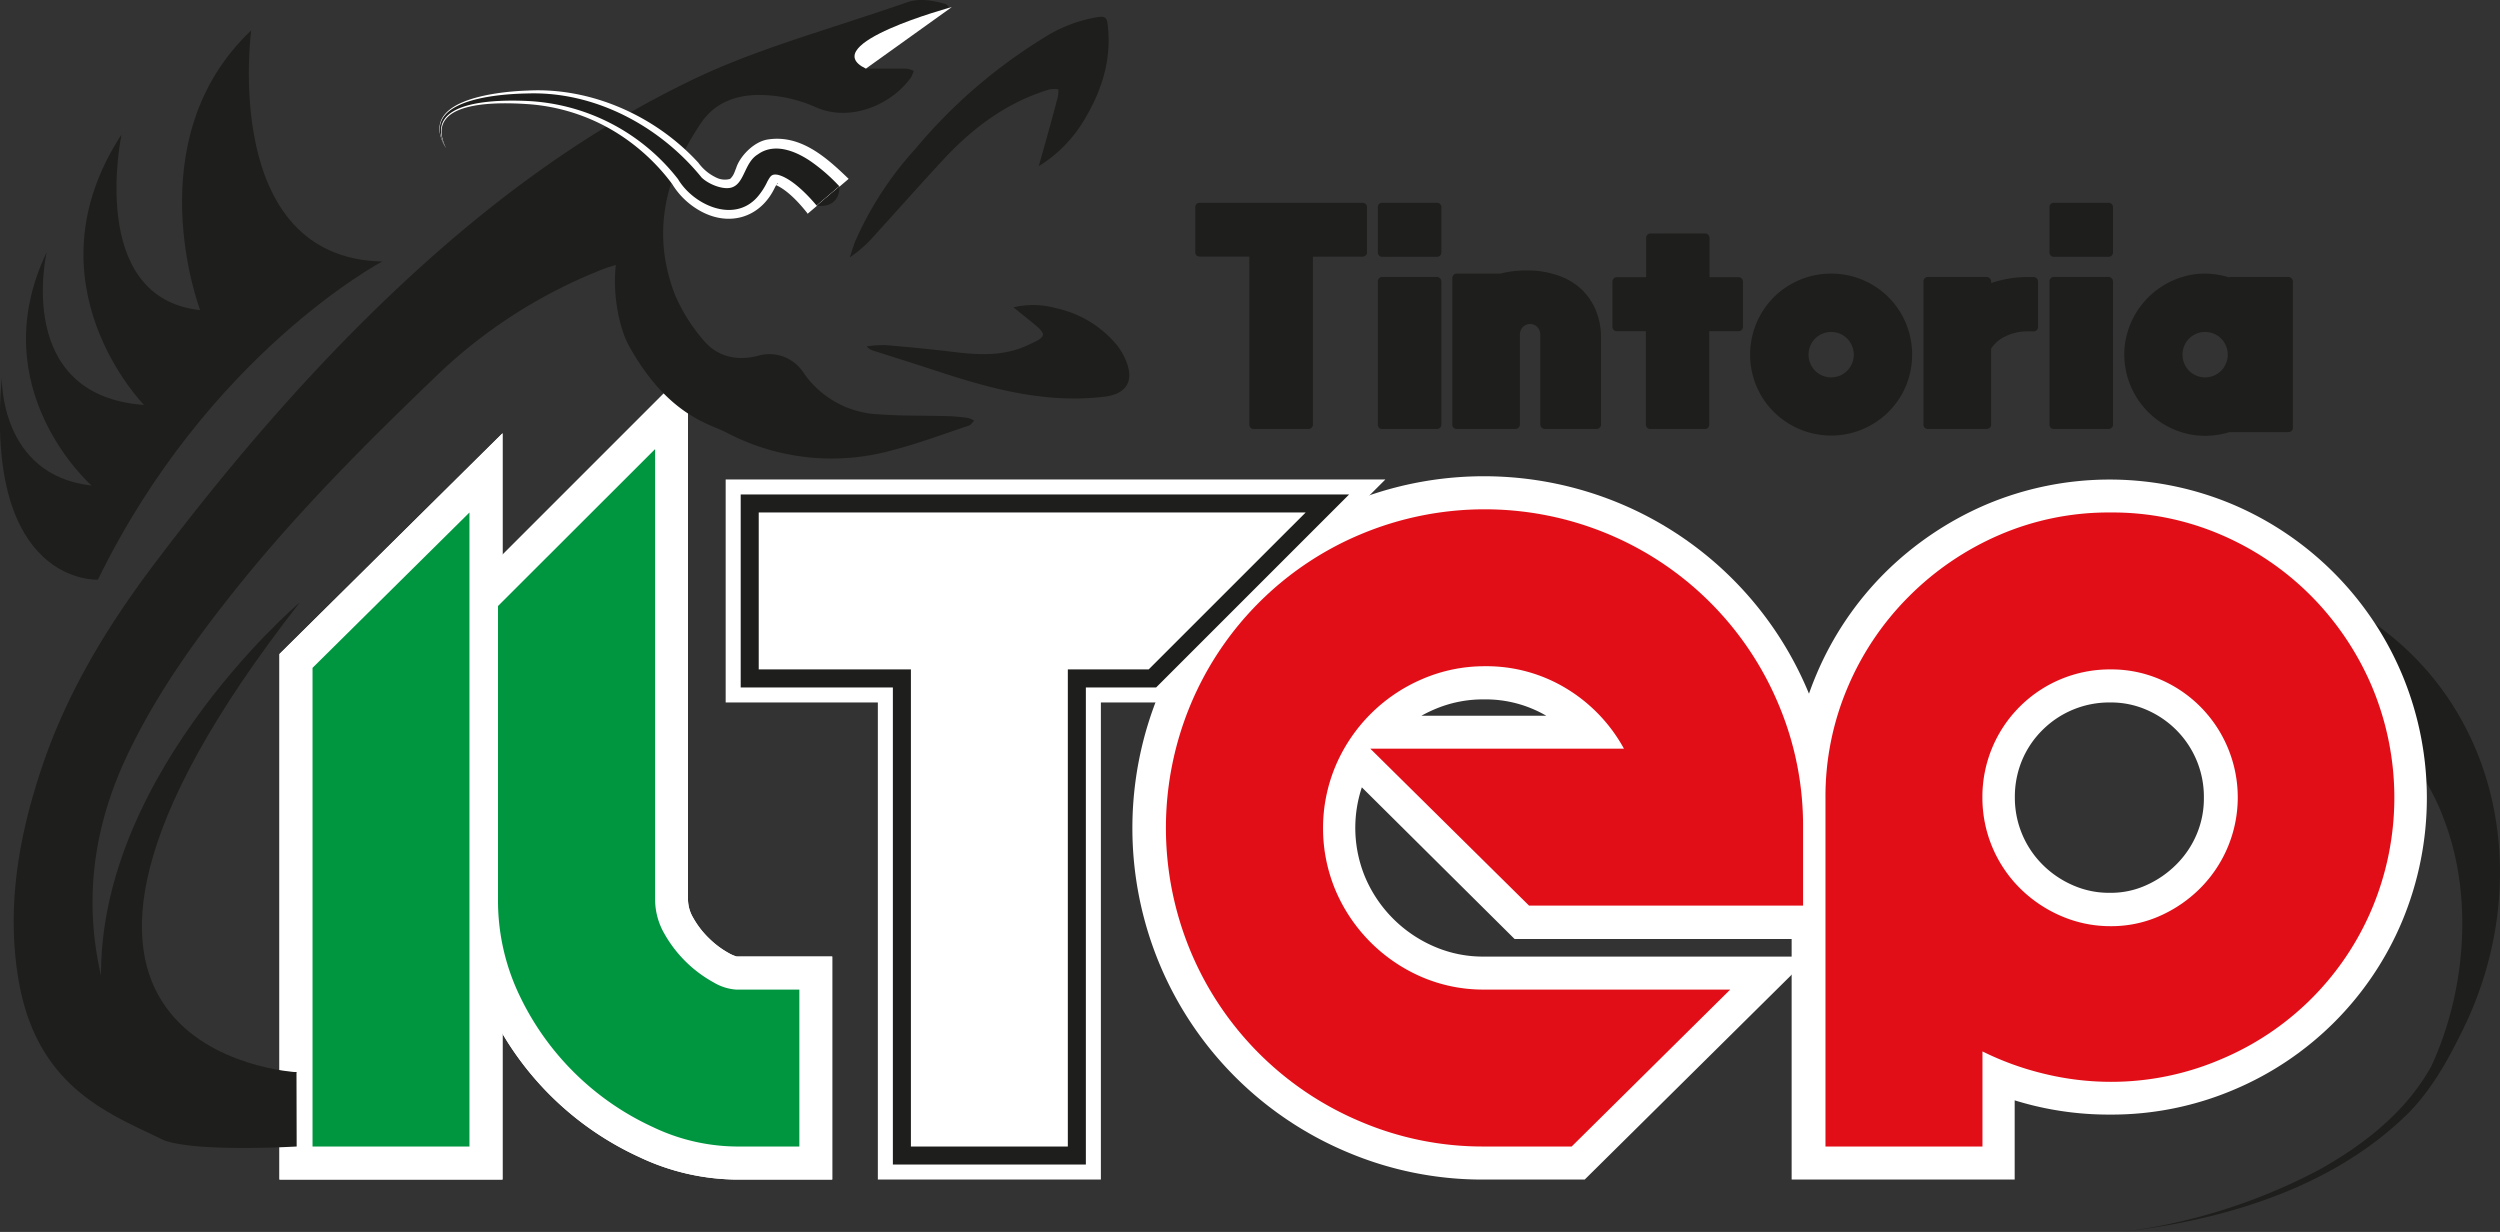 <svg id="Livello_1" data-name="Livello 1" xmlns="http://www.w3.org/2000/svg" viewBox="0 0 415.96 204.97"><rect x="0" y="0" width="415.96" height="204.97" fill="#333333" stroke="none"/><defs><style>.cls-1{fill:#1e1e1c;}.cls-2{fill:#fff;}.cls-3{fill:#e20e17;}.cls-4{fill:#009640;}</style></defs><title>logo_iltep_1</title><path class="cls-1" d="M393.3,102.52c23,14.83,28.14,43.94,17,67.72-2.55,5.34-5.41,10.75-9.62,15C388.06,197.68,370.06,203,352.87,205a95.53,95.53,0,0,0,33.05-10.4c7.48-4.18,14.53-9.71,18.66-17.3,5.79-12.59,6.87-28.25,2.15-40.72a38.07,38.07,0,0,0-20.32-21.84l6.89-12.19"/><path class="cls-1" d="M78.11,85.27V190.76H52V111.12Z"/><path class="cls-1" d="M133,164.65v26.11H122.42a32.83,32.83,0,0,1-13.78-3.23,45.72,45.72,0,0,1-22.16-21.82,36.49,36.49,0,0,1-3.62-16.09V100.83L109,74.72v74.9a11.46,11.46,0,0,0,1.58,5.8,21,21,0,0,0,8.18,8.05,8.37,8.37,0,0,0,3.69,1.18Z"/><path class="cls-1" d="M191.12,111.38H177.67v79.38H151.56V111.38H126.24V85.27h91Z"/><path class="cls-1" d="M228,124.57h42.2a26.63,26.63,0,0,0-9.56-10A25.58,25.58,0,0,0,247,110.85,26.09,26.09,0,0,0,236.61,113a27.31,27.31,0,0,0-14.37,14.38,26.76,26.76,0,0,0,0,20.83,27.34,27.34,0,0,0,14.37,14.37A25.92,25.92,0,0,0,247,164.65h40.88l-26.38,26.11H247a51.81,51.81,0,0,1-20.64-4.15,52.78,52.78,0,0,1-28.22-28.22,53.38,53.38,0,0,1,0-41.27A52.78,52.78,0,0,1,226.39,88.9a53.28,53.28,0,0,1,41.28,0,52.78,52.78,0,0,1,28.22,28.22A51.8,51.8,0,0,1,300,137.75v12.93H254.41Z"/><path class="cls-1" d="M351.2,85.27A45.54,45.54,0,0,1,369.6,89a47.49,47.49,0,0,1,15,10.22,48.18,48.18,0,0,1,10.09,15.1,47.7,47.7,0,0,1,0,36.79,46.91,46.91,0,0,1-25.12,25.12A46.34,46.34,0,0,1,351.2,180,47.12,47.12,0,0,1,340,178.63a48.45,48.45,0,0,1-10.15-3.69v15.82H303.73v-58a46.33,46.33,0,0,1,3.69-18.39,47.53,47.53,0,0,1,10.16-15.1A48.25,48.25,0,0,1,332.68,89,45.8,45.8,0,0,1,351.2,85.27Zm0,68.83a19.82,19.82,0,0,0,8.18-1.71,22.13,22.13,0,0,0,6.72-4.62,21.41,21.41,0,0,0,0-30.19,21.24,21.24,0,0,0-6.72-4.55,20.44,20.44,0,0,0-8.18-1.65,21.19,21.19,0,0,0-21.36,21.36,21.24,21.24,0,0,0,6.2,15,22,22,0,0,0,6.79,4.62A20.54,20.54,0,0,0,351.2,154.1Z"/><path class="cls-2" d="M83.61,196.26H46.5V108.82L83.61,72.09Zm-26.11-11H72.61V98.45l-15.11,15Z"/><path class="cls-2" d="M138.47,196.26h-16a38.43,38.43,0,0,1-16.07-3.73A51.16,51.16,0,0,1,81.53,168.1a42.17,42.17,0,0,1-4.17-18.48V98.55l37.11-37.11v88.18a6.09,6.09,0,0,0,.86,3.08,14.73,14.73,0,0,0,2.74,3.52,15,15,0,0,0,3.23,2.39,6.07,6.07,0,0,0,1.26.54h15.91ZM88.36,103.11v46.51a30.76,30.76,0,0,0,3.08,13.7,40.1,40.1,0,0,0,19.49,19.21,27.67,27.67,0,0,0,11.49,2.73h5V170.15h-5a13.46,13.46,0,0,1-6.27-1.82,26.34,26.34,0,0,1-5.61-4.09,26,26,0,0,1-4.77-6.09,17,17,0,0,1-2.3-8.53V88Zm34.26,56.06Z"/><path class="cls-2" d="M183.17,196.26H146.06V116.88H120.74V79.77H230.51L193.4,116.88H183.17Zm-26.11-11h15.11V105.88h16.67L204,90.77H131.74v15.11h25.32Z"/><path class="cls-2" d="M263.67,196.26H246.9a57.55,57.55,0,0,1-22.8-4.59A58.25,58.25,0,0,1,193,160.56,58.83,58.83,0,0,1,193,115,58.25,58.25,0,0,1,224.1,83.84a58.8,58.8,0,0,1,45.6,0A58.34,58.34,0,0,1,300.81,115a57.55,57.55,0,0,1,4.6,22.8v18.43H252L226.59,131a21.38,21.38,0,0,0,.57,15,21.85,21.85,0,0,0,11.5,11.5,20.33,20.33,0,0,0,8.24,1.66h54.25Zm-16.77-106A46.59,46.59,0,0,0,228.43,94a47.31,47.31,0,0,0-25.33,25.33,47.83,47.83,0,0,0,0,36.94,47.29,47.29,0,0,0,25.33,25.34,46.62,46.62,0,0,0,18.47,3.7h12.24l15.26-15.11H246.9a31.54,31.54,0,0,1-12.6-2.56,32.83,32.83,0,0,1-17.24-17.24,32.29,32.29,0,0,1,0-25.2q.54-1.25,1.17-2.43l-3.69-3.65h5.94a33.63,33.63,0,0,1,3.54-4.2,33.12,33.12,0,0,1,10.28-7,31.54,31.54,0,0,1,12.6-2.56,31.15,31.15,0,0,1,16.52,4.57,32.15,32.15,0,0,1,11.5,12l4.52,8.17H241.28l15.27,15.11h37.86v-7.43a46.62,46.62,0,0,0-3.71-18.47A47.31,47.31,0,0,0,265.37,94,46.62,46.62,0,0,0,246.9,90.24Zm-10.37,28.83h20.75a20,20,0,0,0-10.38-2.72,20.33,20.33,0,0,0-8.24,1.66A23.46,23.46,0,0,0,236.53,119.07Z"/><path class="cls-2" d="M335.21,196.26H298.1V132.74a51.91,51.91,0,0,1,4.14-20.56,53,53,0,0,1,11.32-16.82A54.19,54.19,0,0,1,330.35,84h0a52.77,52.77,0,0,1,41.31,0,53.09,53.09,0,0,1,28,28.2,53.24,53.24,0,0,1,0,41.12,52.41,52.41,0,0,1-28,28,52,52,0,0,1-20.56,4.13A52.76,52.76,0,0,1,338.56,184c-1.13-.27-2.25-.58-3.35-.92Zm-26.11-11h15.11V166l8,4a43.18,43.18,0,0,0,9,3.27,41.86,41.86,0,0,0,9.9,1.16,41,41,0,0,0,16.24-3.25A41.38,41.38,0,0,0,389.53,149a42.15,42.15,0,0,0,0-32.46,42,42,0,0,0-22.26-22.44,41.73,41.73,0,0,0-32.53,0,43.1,43.1,0,0,0-13.4,9.07,42.19,42.19,0,0,0-9,13.37,40.94,40.94,0,0,0-3.25,16.23Zm42-25.66a26,26,0,0,1-10.58-2.18h0a27.63,27.63,0,0,1-8.47-5.76,26.79,26.79,0,0,1,19.05-45.78,26.07,26.07,0,0,1,10.36,2.1,26.72,26.72,0,0,1,16.24,24.76,26.66,26.66,0,0,1-7.81,18.92,27.84,27.84,0,0,1-8.36,5.75A25.27,25.27,0,0,1,351.07,159.6Zm0-42.72a15.71,15.71,0,0,0-11.27,4.59,15.51,15.51,0,0,0-3.38,5,15.77,15.77,0,0,0-1.21,6.23,15.7,15.7,0,0,0,4.59,11.14,16.27,16.27,0,0,0,5.11,3.47h0a14.89,14.89,0,0,0,6.15,1.24,14.19,14.19,0,0,0,5.93-1.23,16.64,16.64,0,0,0,5.08-3.48,15.66,15.66,0,0,0,3.38-5,15.27,15.27,0,0,0,1.21-6.1,15.71,15.71,0,0,0-4.59-11.28,15.87,15.87,0,0,0-5-3.38A14.78,14.78,0,0,0,351.07,116.88Z"/><path class="cls-3" d="M78.11,85.27V190.76H52V111.12Z"/><path class="cls-3" d="M133,164.65v26.11H122.42a32.83,32.83,0,0,1-13.78-3.23,45.72,45.72,0,0,1-22.16-21.82,36.49,36.49,0,0,1-3.62-16.09V100.83L109,74.72v74.9a11.46,11.46,0,0,0,1.58,5.8,21,21,0,0,0,8.18,8.05,8.37,8.37,0,0,0,3.69,1.18Z"/><path class="cls-3" d="M191.12,111.38H177.67v79.38H151.56V111.38H126.24V85.27h91Z"/><path class="cls-3" d="M228,124.57h42.2a26.63,26.63,0,0,0-9.56-10A25.58,25.58,0,0,0,247,110.85,26.09,26.09,0,0,0,236.61,113a27.31,27.31,0,0,0-14.37,14.38,26.76,26.76,0,0,0,0,20.83,27.34,27.34,0,0,0,14.37,14.37A25.92,25.92,0,0,0,247,164.65h40.88l-26.38,26.11H247a51.81,51.81,0,0,1-20.64-4.15,52.78,52.78,0,0,1-28.22-28.22,53.38,53.38,0,0,1,0-41.27A52.78,52.78,0,0,1,226.39,88.9a53.28,53.28,0,0,1,41.28,0,52.78,52.78,0,0,1,28.22,28.22A51.8,51.8,0,0,1,300,137.75v12.93H254.41Z"/><path class="cls-3" d="M351.2,85.27A45.54,45.54,0,0,1,369.6,89a47.49,47.49,0,0,1,15,10.22,48.18,48.18,0,0,1,10.09,15.1,47.7,47.7,0,0,1,0,36.79,46.91,46.91,0,0,1-25.12,25.12A46.34,46.34,0,0,1,351.2,180,47.12,47.12,0,0,1,340,178.63a48.45,48.45,0,0,1-10.15-3.69v15.82H303.73v-58a46.33,46.33,0,0,1,3.69-18.39,47.53,47.53,0,0,1,10.16-15.1A48.25,48.25,0,0,1,332.68,89,45.8,45.8,0,0,1,351.2,85.27Zm0,68.83a19.82,19.82,0,0,0,8.18-1.71,22.13,22.13,0,0,0,6.72-4.62,21.41,21.41,0,0,0,0-30.19,21.24,21.24,0,0,0-6.72-4.55,20.44,20.44,0,0,0-8.18-1.65,21.19,21.19,0,0,0-21.36,21.36,21.24,21.24,0,0,0,6.2,15,22,22,0,0,0,6.79,4.62A20.54,20.54,0,0,0,351.2,154.1Z"/><path class="cls-1" d="M78.11,85.27V190.76H52V111.12Z"/><path class="cls-1" d="M133,164.65v26.11H122.42a32.83,32.83,0,0,1-13.78-3.23,45.72,45.72,0,0,1-22.16-21.82,36.49,36.49,0,0,1-3.62-16.09V100.83L109,74.72v74.9a11.46,11.46,0,0,0,1.58,5.8,21,21,0,0,0,8.18,8.05,8.37,8.37,0,0,0,3.69,1.18Z"/><path class="cls-1" d="M191.12,111.38H177.67v79.38H151.56V111.38H126.24V85.27h91Z"/><path class="cls-1" d="M81.11,193.76H49v-83.9L81.11,78.08Zm-26.11-6H75.11V92.46L55,112.37Z"/><path class="cls-1" d="M136,193.76H122.42a36.12,36.12,0,0,1-15-3.5A48.63,48.63,0,0,1,83.78,167a39.75,39.75,0,0,1-3.92-17.39v-50L112,67.48v82.14a8.6,8.6,0,0,0,1.18,4.32,17.9,17.9,0,0,0,3.21,4.11,18.14,18.14,0,0,0,3.77,2.77,5.7,5.7,0,0,0,2.29.83H136ZM85.86,102.07v47.55a33.76,33.76,0,0,0,3.33,14.79,42.63,42.63,0,0,0,20.7,20.39,30,30,0,0,0,12.53,3H130V167.65h-7.55a11.14,11.14,0,0,1-5.1-1.53,24.07,24.07,0,0,1-9.38-9.21,14.57,14.57,0,0,1-2-7.29V82Z"/><path class="cls-1" d="M180.67,193.76H148.56V114.38H123.24V82.27H224.47l-32.11,32.11H180.67Zm-26.11-6h20.11V108.38h15.21L210,88.27H129.24v20.11h25.32Z"/><path class="cls-2" d="M78.11,85.27V190.76H52V111.12Z"/><path class="cls-2" d="M133,164.65v26.11H122.42a32.83,32.83,0,0,1-13.78-3.23,45.72,45.72,0,0,1-22.16-21.82,36.49,36.49,0,0,1-3.62-16.09V100.83L109,74.72v74.9a11.46,11.46,0,0,0,1.58,5.8,21,21,0,0,0,8.18,8.05,8.37,8.37,0,0,0,3.69,1.18Z"/><path class="cls-2" d="M191.12,111.38H177.67v79.38H151.56V111.38H126.24V85.27h91Z"/><path class="cls-1" d="M78.11,85.27V190.76H52V111.12Z"/><path class="cls-1" d="M133,164.65v26.11H122.42a32.83,32.83,0,0,1-13.78-3.23,45.72,45.72,0,0,1-22.16-21.82,36.49,36.49,0,0,1-3.62-16.09V100.83L109,74.72v74.9a11.46,11.46,0,0,0,1.58,5.8,21,21,0,0,0,8.18,8.05,8.37,8.37,0,0,0,3.69,1.18Z"/><path class="cls-2" d="M83.61,196.26H46.5V108.82L83.61,72.09Zm-26.11-11H72.61V98.45l-15.11,15Z"/><path class="cls-2" d="M138.47,196.26h-16a38.43,38.43,0,0,1-16.07-3.73A51.16,51.16,0,0,1,81.53,168.1a42.17,42.17,0,0,1-4.17-18.48V98.55l37.11-37.11v88.18a6.09,6.09,0,0,0,.86,3.08,14.73,14.73,0,0,0,2.74,3.52,15,15,0,0,0,3.23,2.39,6.07,6.07,0,0,0,1.26.54h15.91ZM88.36,103.11v46.51a30.76,30.76,0,0,0,3.08,13.7,40.1,40.1,0,0,0,19.49,19.21,27.67,27.67,0,0,0,11.49,2.73h5V170.15h-5a13.46,13.46,0,0,1-6.27-1.82,26.34,26.34,0,0,1-5.61-4.09,26,26,0,0,1-4.77-6.09,17,17,0,0,1-2.3-8.53V88Zm34.26,56.06Z"/><path class="cls-4" d="M78.11,85.27V190.76H52V111.12Z"/><path class="cls-4" d="M133,164.65v26.11H122.42a32.83,32.83,0,0,1-13.78-3.23,45.72,45.72,0,0,1-22.16-21.82,36.49,36.49,0,0,1-3.62-16.09V100.83L109,74.72v74.9a11.46,11.46,0,0,0,1.58,5.8,21,21,0,0,0,8.18,8.05,8.37,8.37,0,0,0,3.69,1.18Z"/><path class="cls-1" d="M49.36,190.76s-16.81,1-22.15-1.07c-8.83-4.32-20.73-8.52-24-25.93C.92,151.22,3.09,139,7.16,127.1,11.32,114.9,18,104,25.68,93.82c13-17.21,27-33.52,42.91-48.14,14.18-13,29.61-24.31,47.06-32.62C124.2,9,133.25,6.25,142.21,3.3c2.89-.95,5.78-1.89,8.64-2.89,2.19-.77,4.3-.32,6.42.24.22.06.39.32.59.49-.26.28-.46.66-.77.83q-6,3.15-11.93,6.27c-1.9,1-1.89,1-1.09,3.18,2.22,0,4.48,0,6.75,0a4.57,4.57,0,0,1,1.2.36,4.78,4.78,0,0,1-.44,1.09c-3.19,4.52-10.05,7.5-15.78,5a23.35,23.35,0,0,0-9.52-2.07c-3.94,0-7.38,1.36-9.58,4.58-6,8.82-8.4,18.37-4.38,28.7a29.11,29.11,0,0,0,4.48,7.24c2.31,2.94,5.55,3.8,9.19,2.91a6.79,6.79,0,0,1,7.8,2.93,16,16,0,0,0,12.48,6.78c3.62.27,7.26.19,10.88.29,1.27,0,2.54.14,3.8.28a4.3,4.3,0,0,1,1.14.47c-.29.29-.54.72-.89.84-4.26,1.41-8.47,3-12.8,4.11a37.61,37.61,0,0,1-27.61-3c-2.86-1.47-9.69-2.81-16.13-14.37-1.61-2.89-2.78-8.56-2.19-13.48-.8.26-1.31.39-1.79.57A84.19,84.19,0,0,0,72.24,62.9C61.06,73.63,50.12,84.59,40.34,96.64c-7.36,9.08-14.22,18.53-19.23,29.15-5.71,12.09-7.33,24.74-4,37.78,3.68,14.27,32.22,14.83,32.22,14.83Z"/><path class="cls-1" d="M172.83,27.65C173.91,23.82,175,20,176,16.15a6.13,6.13,0,0,0,.1-1.29,5.51,5.51,0,0,0-1.41,0c-7,2.07-12.71,6.3-17.64,11.59-4.05,4.35-8,8.83-12,13.22a19.74,19.74,0,0,1-3.66,3.15c.3-.9.57-1.82.92-2.7a56.59,56.59,0,0,1,10-15.36A87.31,87.31,0,0,1,173.51,6.39a24.06,24.06,0,0,1,9.2-3.56c1-.13,1.44,0,1.58,1.18.7,5.66-.85,10.77-3.68,15.58a22.65,22.65,0,0,1-7.78,8.06"/><path class="cls-1" d="M168.61,51.14a14.12,14.12,0,0,1,7.1.14,18.07,18.07,0,0,1,10.16,6.18,10.58,10.58,0,0,1,1.67,3.08c1.1,3.18-.42,5.06-3.76,5.46-9.7,1.18-18.8-1.27-27.85-4.25-3.52-1.16-7.07-2.27-10.6-3.4a2.19,2.19,0,0,1-1.12-.72,19.32,19.32,0,0,1,3.12-.21c3.61.3,7.22.65,10.82,1.08,4.31.53,8.58.88,12.7-1,3.43-1.54,3.48-1.77.62-4.07l-2.86-2.31"/><path class="cls-1" d="M49.75,100.34S13.87,130.84,17,166.51c0,0-.19,32.8,32.41,11.89,0,0-58.31-2.9.39-78.06"/><path class="cls-1" d="M227.44,34.49V42a.67.67,0,0,1-.22.51.79.79,0,0,1-.53.2h-8.24V70.62a.72.72,0,0,1-.23.55.75.75,0,0,1-.53.2h-9.11a.65.65,0,0,1-.5-.2.74.74,0,0,1-.21-.55V42.69h-8.24a.77.77,0,0,1-.55-.2.69.69,0,0,1-.21-.51V34.49a.74.74,0,0,1,.21-.55.77.77,0,0,1,.55-.2h27.06a.79.79,0,0,1,.53.2A.71.71,0,0,1,227.44,34.49Z"/><path class="cls-1" d="M239.11,42.73H230a.71.71,0,0,1-.55-.22.76.76,0,0,1-.2-.53V34.49a.73.73,0,0,1,.2-.55.77.77,0,0,1,.55-.2h9.07a.79.79,0,0,1,.53.2.71.71,0,0,1,.22.55V42a.74.74,0,0,1-.22.53A.73.73,0,0,1,239.11,42.73Zm0,28.64H230a.69.69,0,0,1-.75-.75V46.83a.72.72,0,0,1,.2-.52.72.72,0,0,1,.55-.23h9.07a.74.74,0,0,1,.53.23.7.7,0,0,1,.22.52V70.62a.71.71,0,0,1-.22.55A.75.75,0,0,1,239.11,71.37Z"/><path class="cls-1" d="M265.65,71.37H257a.79.79,0,0,1-.51-.24.69.69,0,0,1-.21-.51V55.68a1.81,1.81,0,0,0-.22-.87,1.59,1.59,0,0,0-1.47-.9,1.62,1.62,0,0,0-1.21.51,1.78,1.78,0,0,0-.49,1.26V70.62a.75.75,0,0,1-.75.75h-9.75a.71.71,0,0,1-.54-.2.74.74,0,0,1-.21-.55V46.27a.76.76,0,0,1,.21-.53.69.69,0,0,1,.54-.22h7.27A17.18,17.18,0,0,1,254,45a15.42,15.42,0,0,1,5.34.87,10.52,10.52,0,0,1,3.9,2.37,10.26,10.26,0,0,1,2.33,3.52,11.51,11.51,0,0,1,.81,4.34V70.62a.72.72,0,0,1-.23.55A.72.72,0,0,1,265.65,71.37Z"/><path class="cls-1" d="M289.28,46.12a.67.67,0,0,1,.51.22.77.77,0,0,1,.21.53v7.49a.76.76,0,0,1-.21.53.67.67,0,0,1-.51.22h-4.89V70.62a.74.74,0,0,1-.21.55.66.66,0,0,1-.5.2h-9.11a.67.67,0,0,1-.51-.2.74.74,0,0,1-.21-.55V55.11H269a.67.67,0,0,1-.51-.22.76.76,0,0,1-.21-.53V46.87a.77.77,0,0,1,.21-.53.67.67,0,0,1,.51-.22h4.89V39.57a.69.69,0,0,1,.21-.51.68.68,0,0,1,.51-.21h9.11a.67.67,0,0,1,.5.21.69.69,0,0,1,.21.51v6.55Z"/><path class="cls-1" d="M297.92,47.32a13.58,13.58,0,0,1,13.51,0,13.42,13.42,0,0,1,4.92,4.92,13.61,13.61,0,0,1,0,13.53,13.49,13.49,0,0,1-4.92,4.89,13.51,13.51,0,0,1-13.51,0A13.39,13.39,0,0,1,293,65.77a13.55,13.55,0,0,1,0-13.53A13.32,13.32,0,0,1,297.92,47.32ZM302,61.68a3.78,3.78,0,0,0,5.35,0,3.82,3.82,0,0,0,0-5.34,3.78,3.78,0,0,0-5.35,0,3.82,3.82,0,0,0,0,5.34Z"/><path class="cls-1" d="M331.29,47.1a18.51,18.51,0,0,1,6.13-1c.33,0,.67,0,1,0a.79.79,0,0,1,.49.24.76.76,0,0,1,.19.51v7.57a.71.71,0,0,1-.23.52.64.64,0,0,1-.56.19c-.33,0-.63,0-.91,0a8.31,8.31,0,0,0-3.65.8A5.77,5.77,0,0,0,331.29,58V70.62a.72.72,0,0,1-.23.55.75.75,0,0,1-.53.2h-9.74a.71.71,0,0,1-.76-.75V46.83a.73.73,0,0,1,.21-.52.72.72,0,0,1,.55-.23h9.74a.69.69,0,0,1,.51.21.88.88,0,0,1,.25.51Z"/><path class="cls-1" d="M350.82,42.73h-9.07a.71.71,0,0,1-.55-.22A.81.81,0,0,1,341,42V34.49a.69.69,0,0,1,.75-.75h9.07a.79.79,0,0,1,.53.2.71.71,0,0,1,.22.55V42a.74.74,0,0,1-.22.53A.73.73,0,0,1,350.82,42.73Zm0,28.64h-9.07a.73.73,0,0,1-.55-.2.77.77,0,0,1-.2-.55V46.83a.77.77,0,0,1,.2-.52.72.72,0,0,1,.55-.23h9.07a.74.74,0,0,1,.53.23.7.7,0,0,1,.22.52V70.62a.71.71,0,0,1-.22.55A.75.75,0,0,1,350.82,71.37Z"/><path class="cls-1" d="M370.92,46.08h9.83a.79.79,0,0,1,.75.75V71.19a.64.64,0,0,1-.23.5.73.73,0,0,1-.52.21h-9.83v0a13.35,13.35,0,0,1-4,.61,13.2,13.2,0,0,1-5.55-1.21,13.57,13.57,0,0,1-7.85-13.74,13.62,13.62,0,0,1,12.28-12,13.84,13.84,0,0,1,5.15.61Zm-6.7,15.6a3.78,3.78,0,0,0,5.35,0,3.82,3.82,0,0,0,0-5.34,3.78,3.78,0,0,0-5.35,0,3.82,3.82,0,0,0,0,5.34Z"/><path class="cls-2" d="M134.35,35.5c-1.34-1.71-3.27-3.81-5.2-4.69-.08,0,0,0,0-.09a.85.85,0,0,0,.27-.18c.13-.17-.1-.08-.31.31l-.16.3c-2.47,5.25-7.89,6.67-12.75,3.77a12.7,12.7,0,0,1-4.38-4.33A33.83,33.83,0,0,0,105.34,24a32.2,32.2,0,0,0-17.6-6.68c-4.89-.33-17.46-.67-13.52,7.34-5-8,8.34-9.42,13.56-9.59,10.49-.57,21.22,4.15,28.41,12a7.76,7.76,0,0,0,2.89,2.43,3.23,3.23,0,0,0,2.39.27,2.62,2.62,0,0,0,.69-1c.11-.21.21-.56.32-.79.56-1.86,2.85-4.39,5.26-4.77,5.53-.87,9.84,3.06,13.46,6.55l-6.85,5.83"/><path class="cls-1" d="M135.87,34.2c-1.57-1.88-4.22-4.58-6.47-5.12-1-.16-1.19.18-1.72,1.12A11.18,11.18,0,0,1,126,32.8c-3.9,4.4-10.64,1.29-13.19-3a33.81,33.81,0,0,0-25.08-13c-5-.23-17.71-.18-13.53,7.84-4.79-8,8.42-9,13.55-9.09,11.17-.38,22,5.37,29,14,1.24,1.19,3.79,2.15,5.14,1.59,2-.77,2-4.13,4.2-5.45,3-2.18,6.93-.28,9.45,1.62a29.57,29.57,0,0,1,4.1,3.67Z"/><path class="cls-1" d="M139.68,31s.29,3.66-3.81,3.24"/><path class="cls-2" d="M158.38,1.17s-22.79,6.17-14.31,10.25"/><path class="cls-1" d="M16.3,96.45s-19,1.06-16-33.66c0,0-.43,16.28,14.94,18,0,0-18.35-16.1-7.47-38.83,0,0-5.6,23.83,16.19,25.42,0,0-19.92-20.24-3.74-45,0,0-5.81,27.19,13.08,29.22,0,0-10.8-28.3,8.5-46.55,0,0-5.18,37.89,21.79,38.46,0,0-28.95,15.31-47.33,53"/></svg>